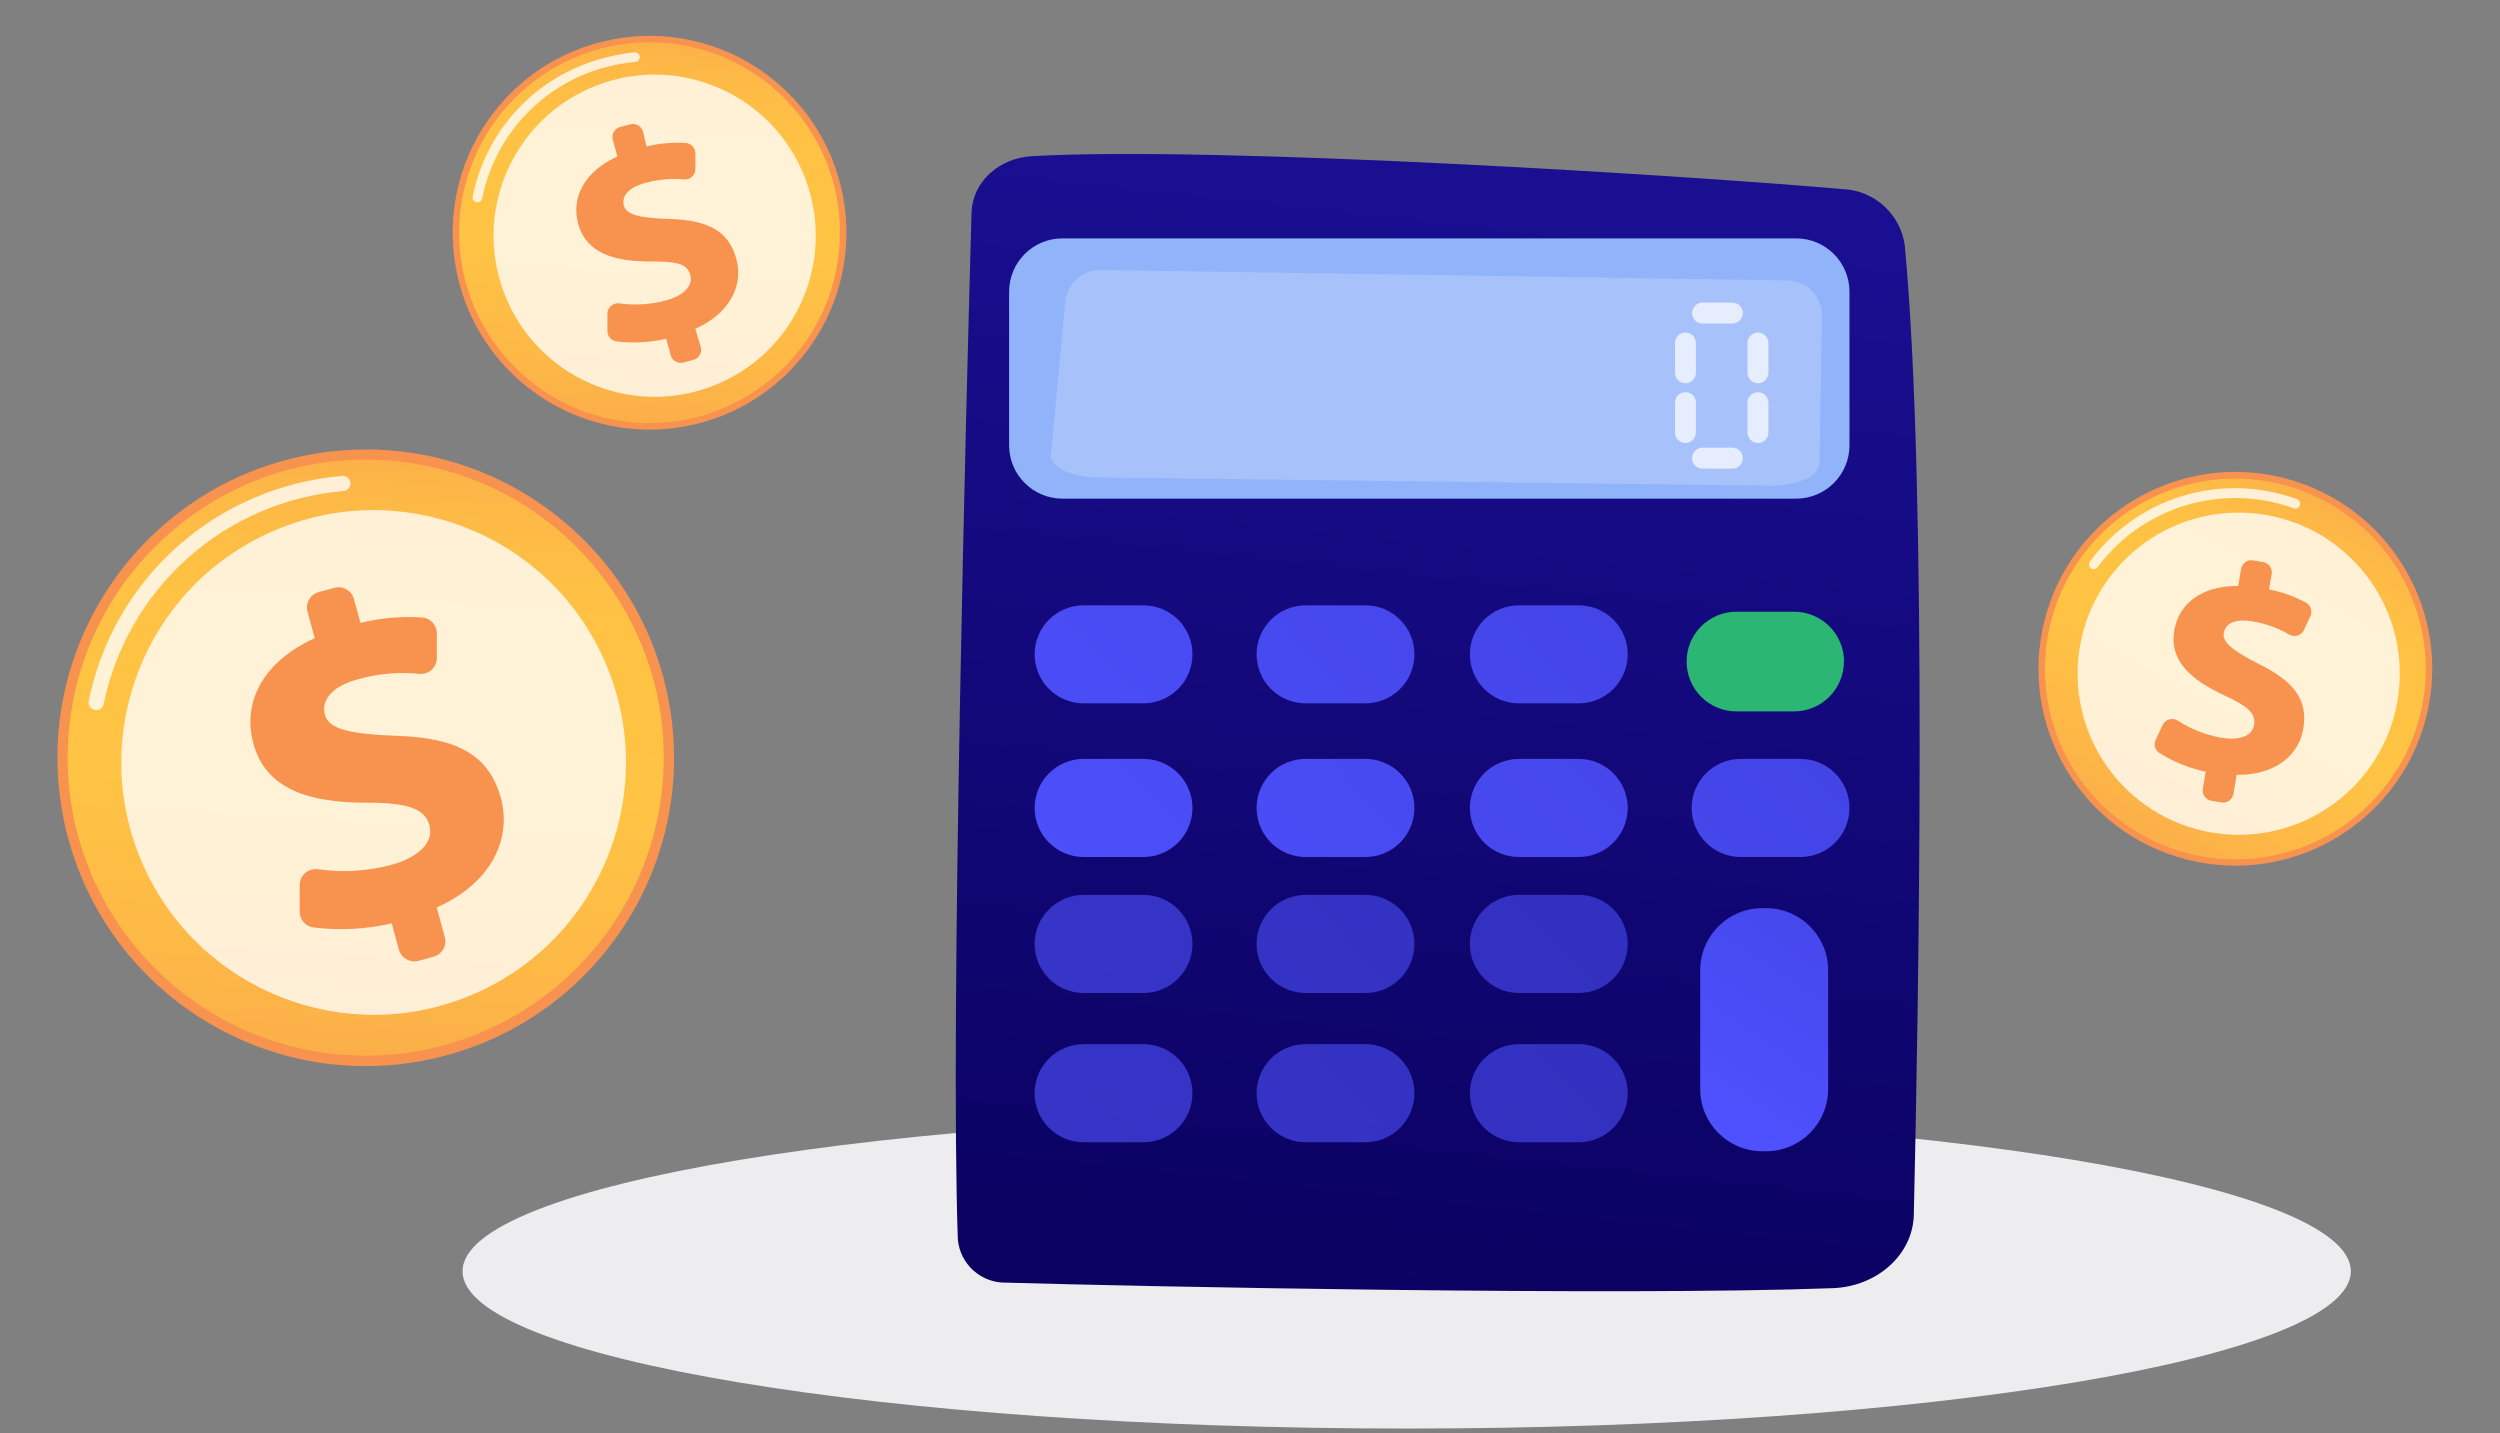<svg width="239" height="137" viewBox="0 0 239 137" fill="none" xmlns="http://www.w3.org/2000/svg">
<rect x="0" y="0" width="239" height="137" fill="#808080" stroke="none"/>
<path d="M65.601 40.742C75.813 38.806 82.523 28.959 80.588 18.747C78.653 8.535 68.805 1.825 58.593 3.76C48.381 5.695 41.671 15.542 43.606 25.755C45.541 35.967 55.389 42.677 65.601 40.742Z" fill="url(#paint0_linear_19_44)"/>
<path d="M80.215 23.96C81.165 13.953 73.823 5.072 63.816 4.122C53.809 3.173 44.928 10.515 43.978 20.522C43.029 30.528 50.371 39.41 60.378 40.359C70.384 41.309 79.266 33.967 80.215 23.96Z" fill="url(#paint1_linear_19_44)"/>
<path opacity="0.78" d="M45.76 19.33C45.691 19.35 45.618 19.35 45.55 19.33C45.49 19.319 45.434 19.297 45.383 19.263C45.332 19.23 45.289 19.187 45.255 19.137C45.221 19.086 45.198 19.029 45.187 18.97C45.176 18.91 45.177 18.849 45.19 18.79C45.819 15.653 47.312 12.755 49.501 10.422C51.691 8.089 54.489 6.416 57.58 5.59C58.587 5.304 59.618 5.106 60.66 5C60.783 4.992 60.904 5.032 60.998 5.113C61.092 5.193 61.15 5.307 61.16 5.43C61.166 5.49 61.159 5.551 61.141 5.609C61.123 5.667 61.093 5.721 61.054 5.767C61.015 5.814 60.967 5.852 60.913 5.88C60.859 5.908 60.8 5.925 60.74 5.93C57.21 6.222 53.871 7.656 51.228 10.014C48.585 12.372 46.782 15.526 46.09 19C46.069 19.079 46.027 19.151 45.969 19.209C45.911 19.267 45.839 19.308 45.76 19.33Z" fill="white"/>
<path opacity="0.78" d="M68.766 36.641C76.556 33.228 80.105 24.145 76.691 16.355C73.278 8.565 64.196 5.017 56.406 8.43C48.615 11.843 45.067 20.925 48.48 28.715C51.893 36.506 60.976 40.054 68.766 36.641Z" fill="white"/>
<path d="M64.13 34L63.69 32.38C62.114 32.748 60.486 32.833 58.88 32.63C58.649 32.585 58.441 32.461 58.293 32.278C58.145 32.095 58.066 31.865 58.07 31.63V30C58.069 29.859 58.098 29.719 58.155 29.59C58.212 29.461 58.296 29.345 58.401 29.251C58.505 29.157 58.629 29.085 58.764 29.042C58.898 28.999 59.04 28.984 59.18 29C60.659 29.206 62.165 29.118 63.61 28.74C65.23 28.3 66.29 27.42 65.99 26.29C65.69 25.16 64.61 25 62.19 25C58.73 25 56.04 24.22 55.27 21.38C54.58 18.82 55.92 16.38 59.02 14.96L58.58 13.34C58.518 13.09 58.555 12.825 58.684 12.601C58.812 12.378 59.022 12.212 59.27 12.14L60.27 11.88C60.52 11.818 60.785 11.855 61.009 11.984C61.232 12.112 61.398 12.322 61.47 12.57L61.81 14C63.043 13.7 64.314 13.589 65.58 13.67C65.828 13.695 66.057 13.811 66.223 13.996C66.39 14.181 66.481 14.421 66.48 14.67V16.16C66.48 16.297 66.452 16.433 66.398 16.559C66.343 16.686 66.263 16.799 66.163 16.893C66.062 16.987 65.944 17.059 65.814 17.105C65.685 17.151 65.547 17.17 65.41 17.16C64.168 17.04 62.913 17.148 61.71 17.48C59.78 18 59.45 18.95 59.64 19.66C59.88 20.55 61.2 20.84 63.91 20.93C67.78 21.03 69.67 22.11 70.4 24.78C71.06 27.23 69.84 29.93 66.47 31.43L67 33.2C67.062 33.45 67.025 33.715 66.896 33.939C66.768 34.162 66.558 34.328 66.31 34.4L65.31 34.66C65.066 34.718 64.81 34.682 64.592 34.56C64.373 34.437 64.208 34.238 64.13 34Z" fill="url(#paint2_linear_19_44)"/>
<path d="M231.948 68.54C234.491 58.462 228.382 48.231 218.304 45.688C208.225 43.146 197.994 49.254 195.452 59.333C192.909 69.411 199.018 79.642 209.096 82.185C219.174 84.728 229.405 78.619 231.948 68.54Z" fill="url(#paint3_linear_19_44)"/>
<path d="M229.411 73.142C234.485 64.465 231.565 53.318 222.888 48.244C214.211 43.169 203.064 46.09 197.99 54.766C192.915 63.443 195.836 74.591 204.512 79.665C213.189 84.739 224.336 81.819 229.411 73.142Z" fill="url(#paint4_linear_19_44)"/>
<path opacity="0.78" d="M200.09 54.41C200.021 54.398 199.956 54.371 199.9 54.33C199.802 54.256 199.736 54.147 199.717 54.025C199.699 53.904 199.728 53.78 199.8 53.68C201.695 51.103 204.271 49.106 207.239 47.912C210.207 46.718 213.448 46.374 216.6 46.92C217.621 47.102 218.624 47.369 219.6 47.72C219.715 47.765 219.808 47.852 219.86 47.964C219.912 48.076 219.919 48.203 219.88 48.32C219.859 48.377 219.827 48.43 219.785 48.475C219.743 48.52 219.693 48.556 219.637 48.581C219.581 48.606 219.521 48.62 219.459 48.622C219.398 48.623 219.337 48.612 219.28 48.59C215.962 47.391 212.346 47.293 208.968 48.308C205.589 49.324 202.627 51.4 200.52 54.23C200.472 54.297 200.407 54.35 200.331 54.382C200.255 54.413 200.171 54.423 200.09 54.41Z" fill="white"/>
<path opacity="0.78" d="M229.415 64.736C229.598 56.233 222.852 49.192 214.349 49.009C205.846 48.827 198.805 55.572 198.622 64.075C198.44 72.578 205.185 79.62 213.688 79.802C222.191 79.985 229.233 73.24 229.415 64.736Z" fill="white"/>
<path d="M210.59 75.42L210.87 73.77C209.288 73.442 207.777 72.832 206.41 71.97C206.224 71.838 206.088 71.645 206.026 71.425C205.964 71.205 205.98 70.97 206.07 70.76L206.76 69.29C206.822 69.167 206.908 69.057 207.014 68.969C207.12 68.881 207.243 68.815 207.375 68.777C207.508 68.738 207.647 68.728 207.783 68.745C207.92 68.763 208.052 68.809 208.17 68.88C209.427 69.69 210.83 70.247 212.3 70.52C213.95 70.8 215.3 70.45 215.49 69.3C215.68 68.15 214.81 67.48 212.61 66.46C209.48 65 207.36 63.16 207.86 60.27C208.31 57.65 210.56 55.99 213.97 56.02L214.25 54.37C214.299 54.117 214.444 53.892 214.654 53.743C214.865 53.594 215.125 53.532 215.38 53.57L216.38 53.74C216.631 53.789 216.855 53.932 217.003 54.141C217.152 54.349 217.215 54.606 217.18 54.86L216.92 56.35C218.166 56.59 219.367 57.022 220.48 57.63C220.689 57.755 220.844 57.953 220.918 58.184C220.992 58.416 220.978 58.667 220.88 58.89L220.25 60.25C220.19 60.37 220.106 60.476 220.004 60.563C219.902 60.65 219.784 60.715 219.656 60.755C219.528 60.795 219.394 60.809 219.26 60.796C219.127 60.783 218.998 60.744 218.88 60.68C217.801 60.046 216.614 59.616 215.38 59.41C213.38 59.07 212.72 59.79 212.59 60.52C212.44 61.42 213.51 62.24 215.93 63.47C219.4 65.19 220.66 66.97 220.19 69.69C219.76 72.19 217.52 74.12 213.83 74.07L213.51 75.92C213.461 76.171 213.318 76.394 213.11 76.543C212.901 76.692 212.644 76.755 212.39 76.72L211.39 76.55C211.137 76.501 210.912 76.356 210.763 76.146C210.614 75.935 210.552 75.675 210.59 75.42Z" fill="url(#paint5_linear_19_44)"/>
<path d="M40.453 101.399C56.444 98.369 66.951 82.949 63.92 66.957C60.89 50.966 45.47 40.459 29.479 43.489C13.488 46.52 2.981 61.94 6.011 77.931C9.041 93.922 24.461 104.429 40.453 101.399Z" fill="url(#paint6_linear_19_44)"/>
<path d="M63.322 75.121C64.809 59.457 53.315 45.554 37.651 44.068C21.987 42.581 8.083 54.075 6.597 69.739C5.111 85.403 16.605 99.307 32.269 100.793C47.933 102.279 61.836 90.785 63.322 75.121Z" fill="url(#paint7_linear_19_44)"/>
<path opacity="0.78" d="M9.38 67.87C9.272 67.9 9.158 67.9 9.05 67.87C8.863 67.831 8.698 67.721 8.591 67.562C8.485 67.403 8.445 67.208 8.48 67.02C9.472 62.11 11.814 57.574 15.243 53.922C18.672 50.271 23.052 47.648 27.89 46.35C29.467 45.918 31.081 45.634 32.71 45.5C32.902 45.483 33.093 45.543 33.241 45.667C33.389 45.791 33.482 45.968 33.5 46.16C33.508 46.255 33.498 46.35 33.469 46.44C33.44 46.531 33.394 46.615 33.332 46.687C33.271 46.76 33.196 46.819 33.111 46.863C33.027 46.906 32.935 46.932 32.84 46.94C27.332 47.407 22.123 49.643 17.99 53.315C13.857 56.986 11.023 61.895 9.91 67.31C9.883 67.444 9.819 67.567 9.725 67.666C9.631 67.765 9.512 67.835 9.38 67.87Z" fill="white"/>
<path opacity="0.78" d="M45.399 94.985C57.6 89.639 63.158 75.414 57.812 63.213C52.466 51.011 38.241 45.454 26.04 50.8C13.838 56.145 8.281 70.37 13.627 82.572C18.973 94.773 33.198 100.331 45.399 94.985Z" fill="white"/>
<path d="M38.14 90.8L37.45 88.27C34.986 88.844 32.44 88.977 29.93 88.66C29.572 88.603 29.245 88.419 29.011 88.142C28.776 87.865 28.648 87.513 28.65 87.15V84.61C28.651 84.392 28.698 84.176 28.789 83.978C28.88 83.78 29.012 83.603 29.177 83.46C29.342 83.317 29.535 83.211 29.745 83.149C29.954 83.087 30.174 83.07 30.39 83.1C32.703 83.43 35.059 83.297 37.32 82.71C39.86 82.02 41.53 80.64 41.05 78.87C40.61 77.28 38.89 76.73 35.05 76.74C29.64 76.74 25.42 75.51 24.22 71.07C23.13 67.07 25.22 63.21 30.09 61.01L29.4 58.48C29.347 58.286 29.333 58.083 29.359 57.883C29.384 57.683 29.449 57.49 29.549 57.316C29.65 57.141 29.784 56.988 29.943 56.865C30.103 56.742 30.285 56.652 30.48 56.6L31.97 56.2C32.164 56.147 32.366 56.133 32.565 56.159C32.764 56.185 32.956 56.25 33.13 56.35C33.304 56.451 33.456 56.584 33.578 56.744C33.7 56.904 33.789 57.086 33.84 57.28L34.46 59.55C36.392 59.076 38.385 58.901 40.37 59.03C40.752 59.063 41.107 59.239 41.365 59.522C41.623 59.806 41.764 60.177 41.76 60.56V62.9C41.761 63.113 41.717 63.324 41.632 63.519C41.546 63.713 41.421 63.888 41.263 64.031C41.106 64.175 40.92 64.283 40.718 64.35C40.516 64.417 40.302 64.441 40.09 64.42C38.146 64.228 36.184 64.395 34.3 64.91C31.3 65.73 30.76 67.22 31.06 68.34C31.43 69.72 33.5 70.17 37.75 70.34C43.81 70.51 46.75 72.2 47.9 76.34C48.9 80.18 47.03 84.4 41.75 86.75L42.52 89.59C42.573 89.784 42.587 89.986 42.561 90.185C42.535 90.384 42.47 90.576 42.37 90.75C42.269 90.924 42.136 91.076 41.976 91.198C41.816 91.32 41.634 91.409 41.44 91.46L39.96 91.87C39.577 91.96 39.175 91.898 38.836 91.699C38.497 91.5 38.248 91.178 38.14 90.8Z" fill="url(#paint8_linear_19_44)"/>
<path d="M134.48 136.57C184.329 136.57 224.74 129.836 224.74 121.53C224.74 113.224 184.329 106.49 134.48 106.49C84.631 106.49 44.22 113.224 44.22 121.53C44.22 129.836 84.631 136.57 134.48 136.57Z" fill="#EDEDEF"/>
<path d="M92.88 20.25C92.39 37.58 90.82 97.33 91.57 118.51C91.679 119.655 92.218 120.717 93.079 121.48C93.941 122.243 95.06 122.65 96.21 122.62C108.74 122.99 154.69 123.91 175.21 123.15C179.47 122.99 182.87 119.93 182.96 116.15C183.38 97.97 184.32 46.83 182.09 23.4C181.877 21.963 181.169 20.645 180.088 19.674C179.008 18.702 177.622 18.139 176.17 18.08C162.52 16.87 116.38 13.91 98.67 14.93C95.46 15.1 93 17.42 92.88 20.25Z" fill="url(#paint9_linear_19_44)"/>
<path d="M171.71 22.79H101.57C98.753 22.79 96.47 25.073 96.47 27.89V42.57C96.47 45.387 98.753 47.67 101.57 47.67H171.71C174.527 47.67 176.81 45.387 176.81 42.57V27.89C176.81 25.073 174.527 22.79 171.71 22.79Z" fill="#91B3FA"/>
<path opacity="0.2" d="M173.23 27.81C172.604 27.181 171.757 26.823 170.87 26.81L105.24 25.81C104.393 25.794 103.571 26.1 102.94 26.666C102.309 27.232 101.916 28.016 101.84 28.86L100.48 43.42C100.37 44.61 102.33 45.61 104.83 45.64L169.35 46.43C171.85 46.43 173.92 45.5 173.94 44.31L174.18 30.31C174.2 29.851 174.126 29.392 173.963 28.962C173.799 28.532 173.55 28.14 173.23 27.81Z" fill="white"/>
<path d="M114 62.55C114 63.794 113.506 64.987 112.626 65.866C111.747 66.746 110.554 67.24 109.31 67.24H103.6C102.356 67.24 101.163 66.746 100.284 65.866C99.404 64.987 98.91 63.794 98.91 62.55C98.91 61.935 99.031 61.325 99.267 60.757C99.503 60.188 99.849 59.672 100.284 59.237C100.72 58.803 101.237 58.458 101.806 58.223C102.375 57.989 102.985 57.869 103.6 57.87H109.31C109.925 57.869 110.535 57.989 111.104 58.223C111.673 58.458 112.19 58.803 112.626 59.237C113.061 59.672 113.407 60.188 113.643 60.757C113.879 61.325 114 61.935 114 62.55Z" fill="url(#paint10_linear_19_44)"/>
<path d="M135.22 62.55C135.22 63.794 134.726 64.987 133.846 65.866C132.967 66.746 131.774 67.24 130.53 67.24H124.82C123.576 67.24 122.383 66.746 121.504 65.866C120.624 64.987 120.13 63.794 120.13 62.55C120.13 61.935 120.251 61.325 120.487 60.757C120.723 60.188 121.069 59.672 121.504 59.237C121.94 58.803 122.457 58.458 123.026 58.223C123.595 57.989 124.205 57.869 124.82 57.87H130.53C131.145 57.869 131.755 57.989 132.324 58.223C132.893 58.458 133.41 58.803 133.846 59.237C134.281 59.672 134.627 60.188 134.863 60.757C135.099 61.325 135.22 61.935 135.22 62.55Z" fill="url(#paint11_linear_19_44)"/>
<path d="M155.61 62.55C155.61 63.794 155.116 64.987 154.236 65.866C153.357 66.746 152.164 67.24 150.92 67.24H145.21C143.966 67.24 142.773 66.746 141.894 65.866C141.014 64.987 140.52 63.794 140.52 62.55C140.52 61.935 140.641 61.325 140.877 60.757C141.113 60.188 141.459 59.672 141.894 59.237C142.33 58.803 142.847 58.458 143.416 58.223C143.985 57.989 144.595 57.869 145.21 57.87H150.92C151.535 57.869 152.145 57.989 152.714 58.223C153.283 58.458 153.8 58.803 154.236 59.237C154.671 59.672 155.017 60.188 155.253 60.757C155.489 61.325 155.61 61.935 155.61 62.55Z" fill="url(#paint12_linear_19_44)"/>
<path d="M176.28 63.24C176.28 63.866 176.157 64.487 175.917 65.065C175.677 65.644 175.326 66.17 174.883 66.613C174.44 67.056 173.914 67.407 173.335 67.647C172.757 67.887 172.136 68.01 171.51 68.01H166C165.374 68.01 164.754 67.886 164.176 67.647C163.598 67.407 163.073 67.055 162.631 66.612C162.188 66.169 161.838 65.643 161.599 65.065C161.361 64.486 161.239 63.866 161.24 63.24C161.24 61.977 161.741 60.767 162.634 59.874C163.527 58.981 164.738 58.48 166 58.48H171.52C172.783 58.48 173.995 58.981 174.889 59.873C175.784 60.766 176.287 61.977 176.29 63.24H176.28Z" fill="#2BB673"/>
<path d="M114 77.24C114 78.484 113.506 79.677 112.626 80.556C111.747 81.436 110.554 81.93 109.31 81.93H103.6C102.356 81.93 101.163 81.436 100.284 80.556C99.404 79.677 98.91 78.484 98.91 77.24C98.91 75.996 99.404 74.803 100.284 73.924C101.163 73.044 102.356 72.55 103.6 72.55H109.31C110.554 72.55 111.747 73.044 112.626 73.924C113.506 74.803 114 75.996 114 77.24Z" fill="url(#paint13_linear_19_44)"/>
<path d="M135.22 77.24C135.22 78.484 134.726 79.677 133.846 80.556C132.967 81.436 131.774 81.93 130.53 81.93H124.82C123.576 81.93 122.383 81.436 121.504 80.556C120.624 79.677 120.13 78.484 120.13 77.24C120.13 75.996 120.624 74.803 121.504 73.924C122.383 73.044 123.576 72.55 124.82 72.55H130.53C131.774 72.55 132.967 73.044 133.846 73.924C134.726 74.803 135.22 75.996 135.22 77.24Z" fill="url(#paint14_linear_19_44)"/>
<path d="M155.61 77.24C155.61 78.484 155.116 79.677 154.236 80.556C153.357 81.436 152.164 81.93 150.92 81.93H145.21C143.966 81.93 142.773 81.436 141.894 80.556C141.014 79.677 140.52 78.484 140.52 77.24C140.52 75.996 141.014 74.803 141.894 73.924C142.773 73.044 143.966 72.55 145.21 72.55H150.92C152.164 72.55 153.357 73.044 154.236 73.924C155.116 74.803 155.61 75.996 155.61 77.24Z" fill="url(#paint15_linear_19_44)"/>
<path d="M176.81 77.24C176.81 78.484 176.316 79.677 175.436 80.556C174.557 81.436 173.364 81.93 172.12 81.93H166.41C165.166 81.93 163.973 81.436 163.094 80.556C162.214 79.677 161.72 78.484 161.72 77.24C161.72 75.996 162.214 74.803 163.094 73.924C163.973 73.044 165.166 72.55 166.41 72.55H172.12C173.364 72.55 174.557 73.044 175.436 73.924C176.316 74.803 176.81 75.996 176.81 77.24Z" fill="url(#paint16_linear_19_44)"/>
<path opacity="0.63" d="M114 90.24C114 91.484 113.506 92.677 112.626 93.556C111.747 94.436 110.554 94.93 109.31 94.93H103.6C102.356 94.93 101.163 94.436 100.284 93.556C99.404 92.677 98.91 91.484 98.91 90.24C98.91 88.996 99.404 87.803 100.284 86.924C101.163 86.044 102.356 85.55 103.6 85.55H109.31C110.554 85.55 111.747 86.044 112.626 86.924C113.506 87.803 114 88.996 114 90.24Z" fill="url(#paint17_linear_19_44)"/>
<path opacity="0.63" d="M135.22 90.24C135.22 91.484 134.726 92.677 133.846 93.556C132.967 94.436 131.774 94.93 130.53 94.93H124.82C123.576 94.93 122.383 94.436 121.504 93.556C120.624 92.677 120.13 91.484 120.13 90.24C120.13 88.996 120.624 87.803 121.504 86.924C122.383 86.044 123.576 85.55 124.82 85.55H130.53C131.774 85.55 132.967 86.044 133.846 86.924C134.726 87.803 135.22 88.996 135.22 90.24Z" fill="url(#paint18_linear_19_44)"/>
<path opacity="0.63" d="M155.61 90.24C155.61 91.484 155.116 92.677 154.236 93.556C153.357 94.436 152.164 94.93 150.92 94.93H145.21C143.966 94.93 142.773 94.436 141.894 93.556C141.014 92.677 140.52 91.484 140.52 90.24C140.52 88.996 141.014 87.803 141.894 86.924C142.773 86.044 143.966 85.55 145.21 85.55H150.92C152.164 85.55 153.357 86.044 154.236 86.924C155.116 87.803 155.61 88.996 155.61 90.24Z" fill="url(#paint19_linear_19_44)"/>
<path opacity="0.63" d="M114 104.51C114 105.754 113.506 106.947 112.626 107.826C111.747 108.706 110.554 109.2 109.31 109.2H103.6C102.356 109.2 101.163 108.706 100.284 107.826C99.404 106.947 98.91 105.754 98.91 104.51C98.91 103.266 99.404 102.073 100.284 101.194C101.163 100.314 102.356 99.82 103.6 99.82H109.31C110.554 99.82 111.747 100.314 112.626 101.194C113.506 102.073 114 103.266 114 104.51Z" fill="url(#paint20_linear_19_44)"/>
<path opacity="0.63" d="M135.22 104.51C135.22 105.754 134.726 106.947 133.846 107.826C132.967 108.706 131.774 109.2 130.53 109.2H124.82C123.576 109.2 122.383 108.706 121.504 107.826C120.624 106.947 120.13 105.754 120.13 104.51C120.13 103.266 120.624 102.073 121.504 101.194C122.383 100.314 123.576 99.82 124.82 99.82H130.53C131.774 99.82 132.967 100.314 133.846 101.194C134.726 102.073 135.22 103.266 135.22 104.51Z" fill="url(#paint21_linear_19_44)"/>
<path opacity="0.63" d="M155.61 104.51C155.61 105.754 155.116 106.947 154.236 107.826C153.357 108.706 152.164 109.2 150.92 109.2H145.21C143.966 109.2 142.773 108.706 141.894 107.826C141.014 106.947 140.52 105.754 140.52 104.51C140.52 103.266 141.014 102.073 141.894 101.194C142.773 100.314 143.966 99.82 145.21 99.82H150.92C152.164 99.82 153.357 100.314 154.236 101.194C155.116 102.073 155.61 103.266 155.61 104.51Z" fill="url(#paint22_linear_19_44)"/>
<path d="M168.83 86.82H168.48C165.199 86.82 162.54 89.479 162.54 92.76V104.12C162.54 107.401 165.199 110.06 168.48 110.06H168.83C172.111 110.06 174.77 107.401 174.77 104.12V92.76C174.77 89.479 172.111 86.82 168.83 86.82Z" fill="url(#paint23_linear_19_44)"/>
<g opacity="0.7">
<path d="M166.62 29.93C166.62 30.195 166.515 30.45 166.327 30.637C166.14 30.825 165.885 30.93 165.62 30.93H162.76C162.495 30.93 162.24 30.825 162.053 30.637C161.865 30.45 161.76 30.195 161.76 29.93C161.76 29.665 161.865 29.41 162.053 29.223C162.24 29.035 162.495 28.93 162.76 28.93H165.62C165.885 28.93 166.14 29.035 166.327 29.223C166.515 29.41 166.62 29.665 166.62 29.93Z" fill="white"/>
<path d="M166.62 43.8C166.62 44.065 166.515 44.319 166.327 44.507C166.14 44.695 165.885 44.8 165.62 44.8H162.76C162.495 44.8 162.24 44.695 162.053 44.507C161.865 44.319 161.76 44.065 161.76 43.8C161.76 43.535 161.865 43.28 162.053 43.093C162.24 42.905 162.495 42.8 162.76 42.8H165.62C165.885 42.8 166.14 42.905 166.327 43.093C166.515 43.28 166.62 43.535 166.62 43.8Z" fill="white"/>
<path d="M162.13 35.64C162.13 35.905 162.025 36.16 161.837 36.347C161.65 36.535 161.395 36.64 161.13 36.64C160.865 36.64 160.61 36.535 160.423 36.347C160.235 36.16 160.13 35.905 160.13 35.64V32.79C160.13 32.525 160.235 32.27 160.423 32.083C160.61 31.895 160.865 31.79 161.13 31.79C161.395 31.79 161.65 31.895 161.837 32.083C162.025 32.27 162.13 32.525 162.13 32.79V35.64Z" fill="white"/>
<path d="M162.13 41.35C162.13 41.615 162.025 41.87 161.837 42.057C161.65 42.245 161.395 42.35 161.13 42.35C160.865 42.35 160.61 42.245 160.423 42.057C160.235 41.87 160.13 41.615 160.13 41.35V38.49C160.13 38.225 160.235 37.97 160.423 37.783C160.61 37.595 160.865 37.49 161.13 37.49C161.395 37.49 161.65 37.595 161.837 37.783C162.025 37.97 162.13 38.225 162.13 38.49V41.35Z" fill="white"/>
<path d="M169.06 35.64C169.06 35.905 168.955 36.16 168.767 36.347C168.58 36.535 168.325 36.64 168.06 36.64C167.795 36.64 167.54 36.535 167.353 36.347C167.165 36.16 167.06 35.905 167.06 35.64V32.79C167.06 32.525 167.165 32.27 167.353 32.083C167.54 31.895 167.795 31.79 168.06 31.79C168.325 31.79 168.58 31.895 168.767 32.083C168.955 32.27 169.06 32.525 169.06 32.79V35.64Z" fill="white"/>
<path d="M169.06 41.35C169.06 41.615 168.955 41.87 168.767 42.057C168.58 42.245 168.325 42.35 168.06 42.35C167.795 42.35 167.54 42.245 167.353 42.057C167.165 41.87 167.06 41.615 167.06 41.35V38.49C167.06 38.225 167.165 37.97 167.353 37.783C167.54 37.595 167.795 37.49 168.06 37.49C168.325 37.49 168.58 37.595 168.767 37.783C168.955 37.97 169.06 38.225 169.06 38.49V41.35Z" fill="white"/>
</g>
<defs>
<linearGradient id="paint0_linear_19_44" x1="-3.002" y1="-510.378" x2="6.113" y2="-435.844" gradientUnits="userSpaceOnUse">
<stop stop-color="#FCB148"/>
<stop offset="0.05" stop-color="#FDBA46"/>
<stop offset="0.14" stop-color="#FFC244"/>
<stop offset="0.32" stop-color="#FFC444"/>
<stop offset="0.48" stop-color="#FDB946"/>
<stop offset="0.78" stop-color="#F99C4D"/>
<stop offset="0.87" stop-color="#F8924F"/>
<stop offset="1" stop-color="#F8924F"/>
</linearGradient>
<linearGradient id="paint1_linear_19_44" x1="63.198" y1="4.083" x2="59.388" y2="66.252" gradientUnits="userSpaceOnUse">
<stop stop-color="#FCB148"/>
<stop offset="0.05" stop-color="#FDBA46"/>
<stop offset="0.14" stop-color="#FFC244"/>
<stop offset="0.32" stop-color="#FFC444"/>
<stop offset="0.48" stop-color="#FDB946"/>
<stop offset="0.78" stop-color="#F99C4D"/>
<stop offset="0.87" stop-color="#F8924F"/>
<stop offset="1" stop-color="#F8924F"/>
</linearGradient>
<linearGradient id="paint2_linear_19_44" x1="-2.377" y1="-510.442" x2="6.738" y2="-435.908" gradientUnits="userSpaceOnUse">
<stop stop-color="#FCB148"/>
<stop offset="0.05" stop-color="#FDBA46"/>
<stop offset="0.14" stop-color="#FFC244"/>
<stop offset="0.32" stop-color="#FFC444"/>
<stop offset="0.48" stop-color="#FDB946"/>
<stop offset="0.78" stop-color="#F99C4D"/>
<stop offset="0.87" stop-color="#F8924F"/>
<stop offset="1" stop-color="#F8924F"/>
</linearGradient>
<linearGradient id="paint3_linear_19_44" x1="381.873" y1="-448.976" x2="358.853" y2="-377.25" gradientUnits="userSpaceOnUse">
<stop stop-color="#FCB148"/>
<stop offset="0.05" stop-color="#FDBA46"/>
<stop offset="0.14" stop-color="#FFC244"/>
<stop offset="0.32" stop-color="#FFC444"/>
<stop offset="0.48" stop-color="#FDB946"/>
<stop offset="0.78" stop-color="#F99C4D"/>
<stop offset="0.87" stop-color="#F8924F"/>
<stop offset="1" stop-color="#F8924F"/>
</linearGradient>
<linearGradient id="paint4_linear_19_44" x1="222.348" y1="47.983" x2="192.717" y2="102.769" gradientUnits="userSpaceOnUse">
<stop stop-color="#FCB148"/>
<stop offset="0.05" stop-color="#FDBA46"/>
<stop offset="0.14" stop-color="#FFC244"/>
<stop offset="0.32" stop-color="#FFC444"/>
<stop offset="0.48" stop-color="#FDB946"/>
<stop offset="0.78" stop-color="#F99C4D"/>
<stop offset="0.87" stop-color="#F8924F"/>
<stop offset="1" stop-color="#F8924F"/>
</linearGradient>
<linearGradient id="paint5_linear_19_44" x1="379.396" y1="-446.446" x2="356.294" y2="-374.999" gradientUnits="userSpaceOnUse">
<stop stop-color="#FCB148"/>
<stop offset="0.05" stop-color="#FDBA46"/>
<stop offset="0.14" stop-color="#FFC244"/>
<stop offset="0.32" stop-color="#FFC444"/>
<stop offset="0.48" stop-color="#FDB946"/>
<stop offset="0.78" stop-color="#F99C4D"/>
<stop offset="0.87" stop-color="#F8924F"/>
<stop offset="1" stop-color="#F8924F"/>
</linearGradient>
<linearGradient id="paint6_linear_19_44" x1="-66.207" y1="-763.954" x2="-51.638" y2="-646.896" gradientUnits="userSpaceOnUse">
<stop stop-color="#FCB148"/>
<stop offset="0.05" stop-color="#FDBA46"/>
<stop offset="0.14" stop-color="#FFC244"/>
<stop offset="0.32" stop-color="#FFC444"/>
<stop offset="0.48" stop-color="#FDB946"/>
<stop offset="0.78" stop-color="#F99C4D"/>
<stop offset="0.87" stop-color="#F8924F"/>
<stop offset="1" stop-color="#F8924F"/>
</linearGradient>
<linearGradient id="paint7_linear_19_44" x1="36.694" y1="43.99" x2="30.724" y2="141.34" gradientUnits="userSpaceOnUse">
<stop stop-color="#FCB148"/>
<stop offset="0.05" stop-color="#FDBA46"/>
<stop offset="0.14" stop-color="#FFC244"/>
<stop offset="0.32" stop-color="#FFC444"/>
<stop offset="0.48" stop-color="#FDB946"/>
<stop offset="0.78" stop-color="#F99C4D"/>
<stop offset="0.87" stop-color="#F8924F"/>
<stop offset="1" stop-color="#F8924F"/>
</linearGradient>
<linearGradient id="paint8_linear_19_44" x1="-66.017" y1="-761.653" x2="-51.737" y2="-644.94" gradientUnits="userSpaceOnUse">
<stop stop-color="#FCB148"/>
<stop offset="0.05" stop-color="#FDBA46"/>
<stop offset="0.14" stop-color="#FFC244"/>
<stop offset="0.32" stop-color="#FFC444"/>
<stop offset="0.48" stop-color="#FDB946"/>
<stop offset="0.78" stop-color="#F99C4D"/>
<stop offset="0.87" stop-color="#F8924F"/>
<stop offset="1" stop-color="#F8924F"/>
</linearGradient>
<linearGradient id="paint9_linear_19_44" x1="130.83" y1="133.44" x2="143.34" y2="18.15" gradientUnits="userSpaceOnUse">
<stop stop-color="#09005D"/>
<stop offset="1" stop-color="#1A0F91"/>
</linearGradient>
<linearGradient id="paint10_linear_19_44" x1="83.22" y1="84.94" x2="144.99" y2="25.46" gradientUnits="userSpaceOnUse">
<stop stop-color="#4F52FF"/>
<stop offset="1" stop-color="#4042E2"/>
</linearGradient>
<linearGradient id="paint11_linear_19_44" x1="93.42" y1="95.53" x2="155.2" y2="36.06" gradientUnits="userSpaceOnUse">
<stop stop-color="#4F52FF"/>
<stop offset="1" stop-color="#4042E2"/>
</linearGradient>
<linearGradient id="paint12_linear_19_44" x1="103.22" y1="105.72" x2="165" y2="46.25" gradientUnits="userSpaceOnUse">
<stop stop-color="#4F52FF"/>
<stop offset="1" stop-color="#4042E2"/>
</linearGradient>
<linearGradient id="paint13_linear_19_44" x1="90.55" y1="92.56" x2="152.33" y2="33.08" gradientUnits="userSpaceOnUse">
<stop stop-color="#4F52FF"/>
<stop offset="1" stop-color="#4042E2"/>
</linearGradient>
<linearGradient id="paint14_linear_19_44" x1="100.75" y1="103.15" x2="162.53" y2="43.68" gradientUnits="userSpaceOnUse">
<stop stop-color="#4F52FF"/>
<stop offset="1" stop-color="#4042E2"/>
</linearGradient>
<linearGradient id="paint15_linear_19_44" x1="110.56" y1="113.34" x2="172.34" y2="53.86" gradientUnits="userSpaceOnUse">
<stop stop-color="#4F52FF"/>
<stop offset="1" stop-color="#4042E2"/>
</linearGradient>
<linearGradient id="paint16_linear_19_44" x1="120.76" y1="123.94" x2="182.54" y2="64.46" gradientUnits="userSpaceOnUse">
<stop stop-color="#4F52FF"/>
<stop offset="1" stop-color="#4042E2"/>
</linearGradient>
<linearGradient id="paint17_linear_19_44" x1="97.05" y1="99.31" x2="158.83" y2="39.83" gradientUnits="userSpaceOnUse">
<stop stop-color="#4F52FF"/>
<stop offset="1" stop-color="#4042E2"/>
</linearGradient>
<linearGradient id="paint18_linear_19_44" x1="107.25" y1="109.9" x2="169.03" y2="50.42" gradientUnits="userSpaceOnUse">
<stop stop-color="#4F52FF"/>
<stop offset="1" stop-color="#4042E2"/>
</linearGradient>
<linearGradient id="paint19_linear_19_44" x1="117.05" y1="120.09" x2="178.83" y2="60.61" gradientUnits="userSpaceOnUse">
<stop stop-color="#4F52FF"/>
<stop offset="1" stop-color="#4042E2"/>
</linearGradient>
<linearGradient id="paint20_linear_19_44" x1="104.18" y1="106.71" x2="165.96" y2="47.24" gradientUnits="userSpaceOnUse">
<stop stop-color="#4F52FF"/>
<stop offset="1" stop-color="#4042E2"/>
</linearGradient>
<linearGradient id="paint21_linear_19_44" x1="114.38" y1="117.31" x2="176.16" y2="57.83" gradientUnits="userSpaceOnUse">
<stop stop-color="#4F52FF"/>
<stop offset="1" stop-color="#4042E2"/>
</linearGradient>
<linearGradient id="paint22_linear_19_44" x1="124.19" y1="127.5" x2="185.97" y2="68.02" gradientUnits="userSpaceOnUse">
<stop stop-color="#4F52FF"/>
<stop offset="1" stop-color="#4042E2"/>
</linearGradient>
<linearGradient id="paint23_linear_19_44" x1="162.17" y1="107.86" x2="182.51" y2="78.32" gradientUnits="userSpaceOnUse">
<stop stop-color="#4F52FF"/>
<stop offset="1" stop-color="#4042E2"/>
</linearGradient>
</defs>
</svg>
